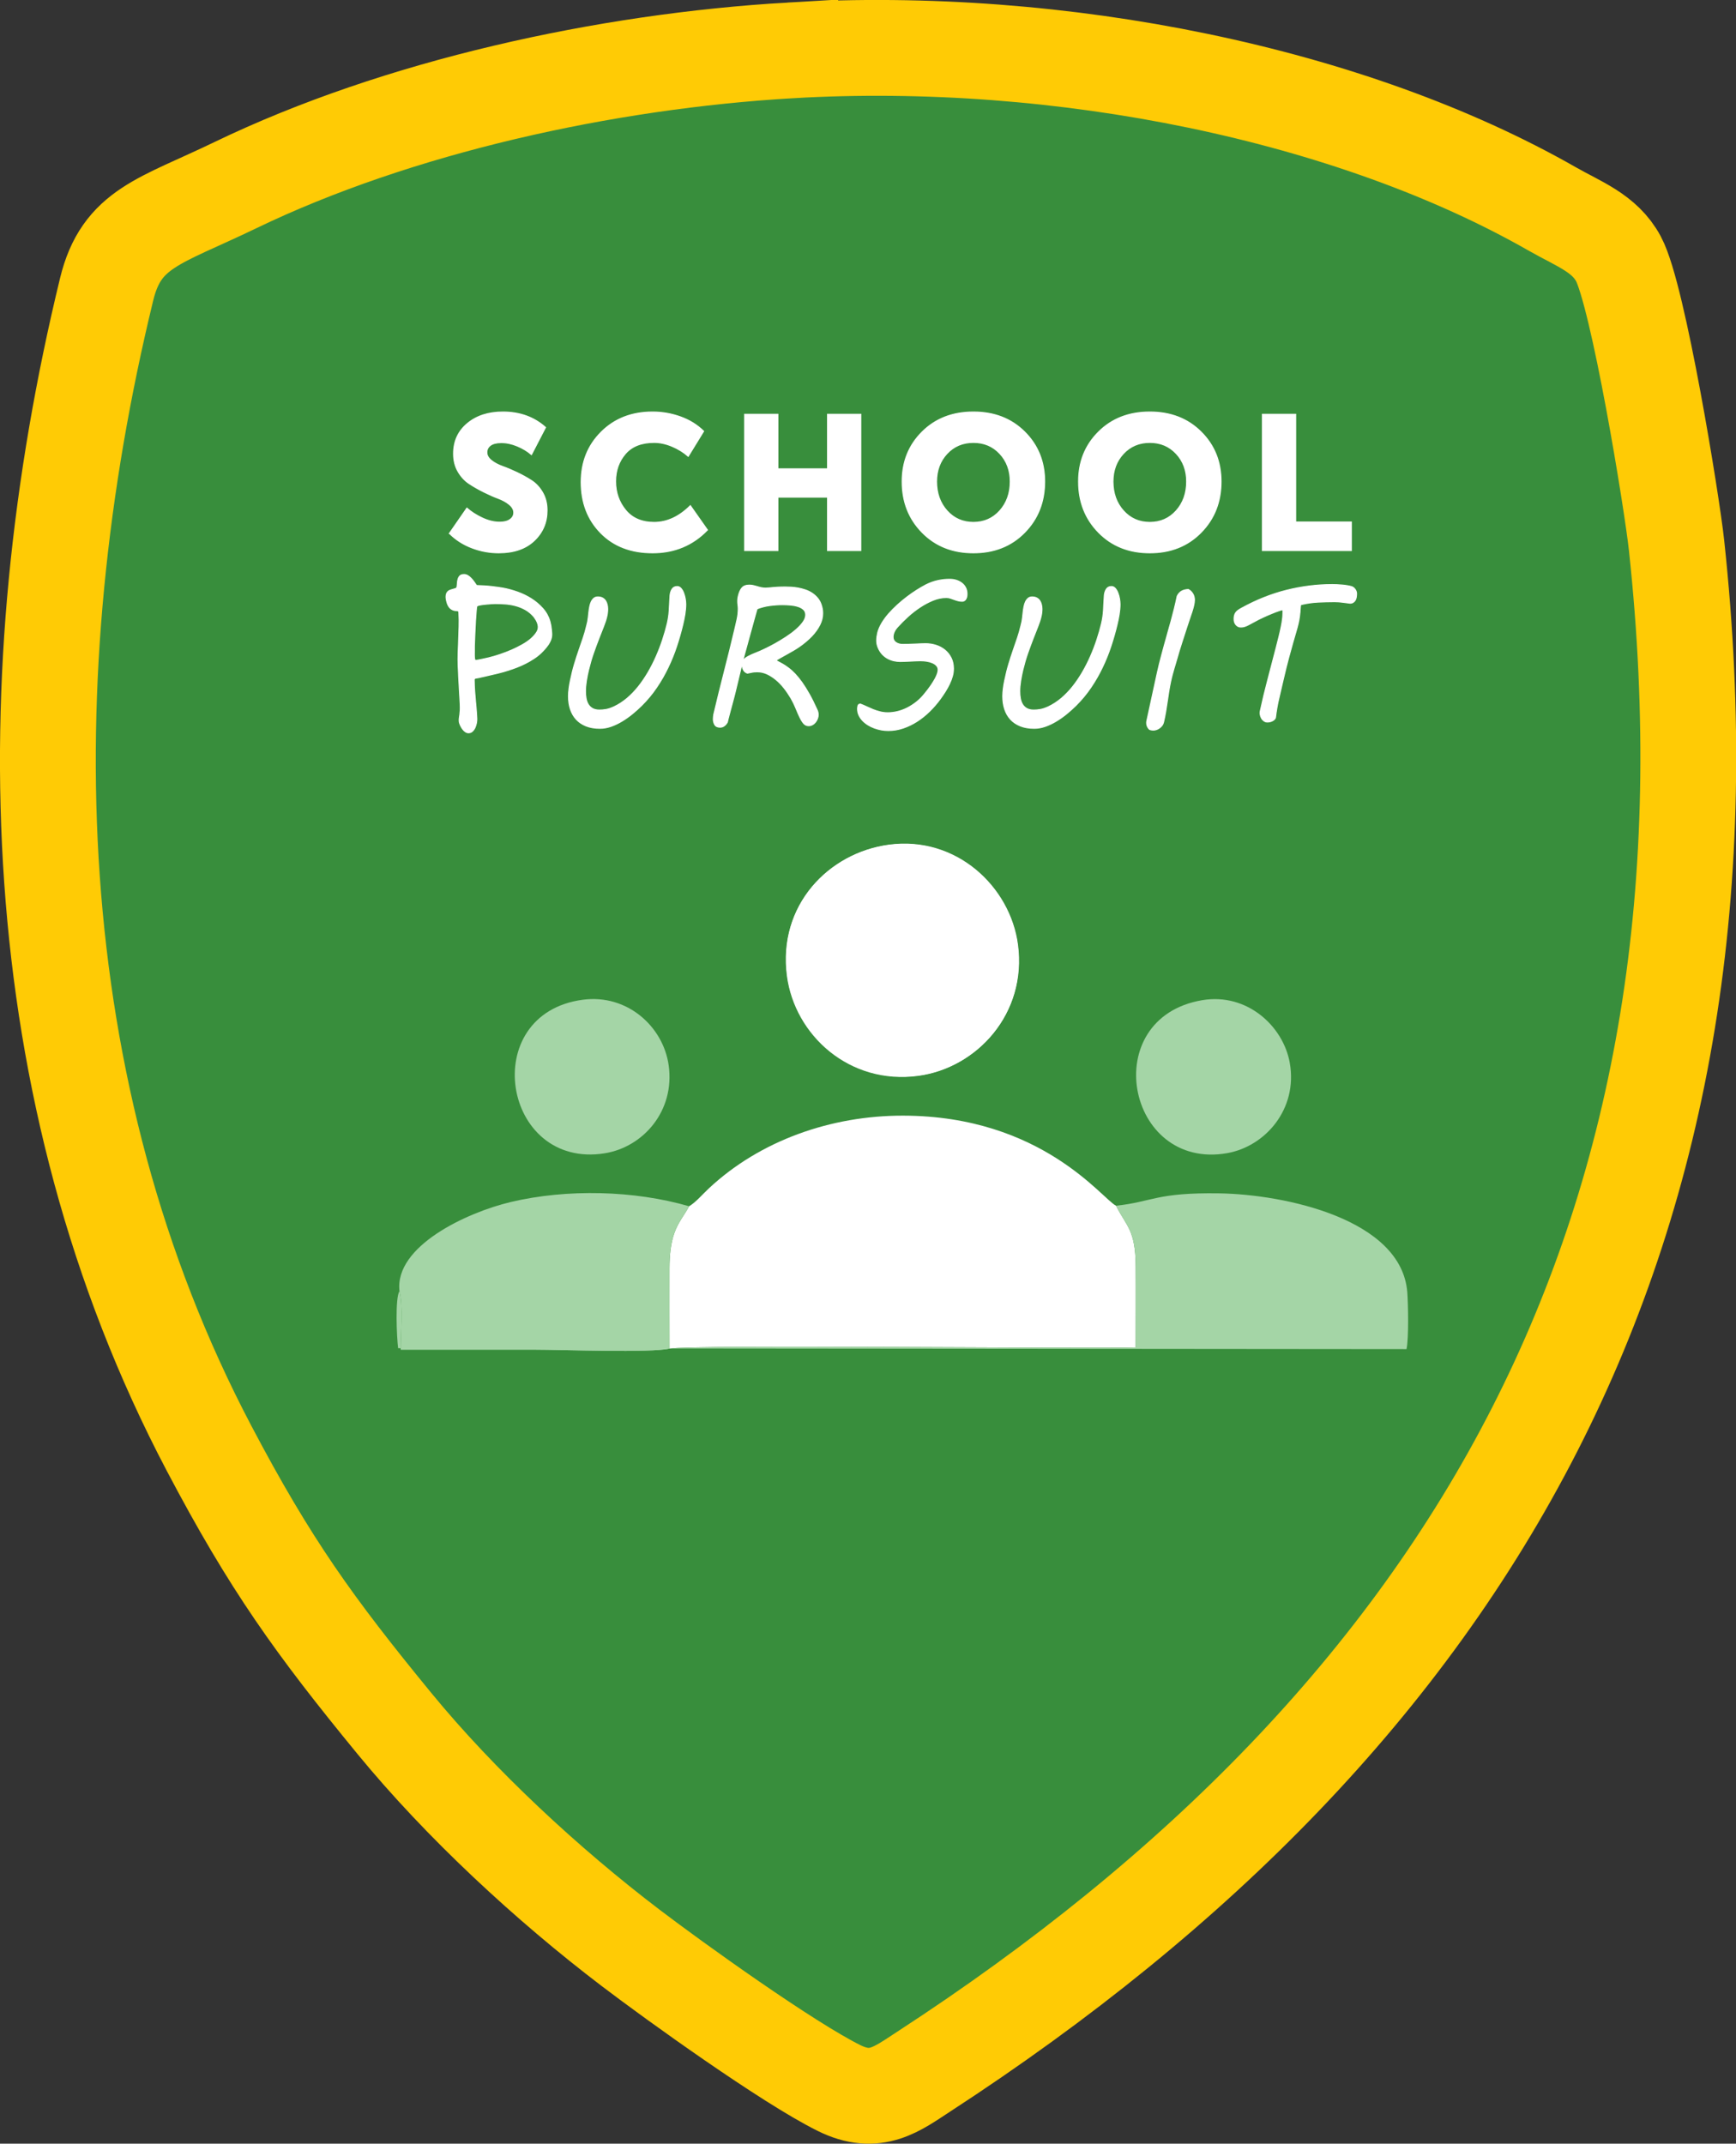 <?xml version="1.0" encoding="UTF-8"?> <svg xmlns="http://www.w3.org/2000/svg" xmlns:xlink="http://www.w3.org/1999/xlink" xmlns:xodm="http://www.corel.com/coreldraw/odm/2003" xml:space="preserve" width="383.583mm" height="473.576mm" version="1.1" style="shape-rendering:geometricPrecision; text-rendering:geometricPrecision; image-rendering:optimizeQuality; fill-rule:evenodd; clip-rule:evenodd" viewBox="0 0 38454.76 47476.67"><rect x="0" y="0" width="38454.76" height="47476.67" fill="#333333" stroke="none"/> <defs> <style type="text/css"> .str1 {stroke:white;stroke-width:20.05;stroke-miterlimit:22.926} .str0 {stroke:#FFCB05;stroke-width:2121.99;stroke-miterlimit:22.926} .fil5 {fill:none} .fil0 {fill:#388E3C} .fil3 {fill:#A4D5A6} .fil4 {fill:#A4D5A6} .fil1 {fill:#FEFFFE} .fil2 {fill:white} .fil6 {fill:white;fill-rule:nonzero} </style> <clipPath id="id0"> <path d="M17505.55 1115.66c-4090.76,238.15 -8690.58,1247.3 -12297.95,2987.99 -1668.72,805.25 -2515.41,945.55 -2845.45,2303.24 -2081.27,8561.54 -1901.63,17747.49 2268.39,25668.81 1358.43,2580.41 2336.5,3936.89 4104.43,6093.02 1462.62,1783.75 3388.35,3566.46 5232.19,4969.82 992.7,755.49 3478.86,2540.29 4615.95,3104.57 816.78,405.32 1290.42,20.58 1878,-361.64 12220.42,-7950.28 18307.95,-18697.13 16676.01,-33810.35 -103.26,-956.5 -848.27,-5522.94 -1285.6,-6337.88 -307.2,-572.45 -880.06,-770.21 -1467.96,-1105.96 -4444.95,-2538.56 -10867.71,-3861.56 -16878.01,-3511.61z"></path> </clipPath> </defs> <g id="Layer_x0020_1">  <path class="fil0" d="M17505.55 1115.66c-4090.76,238.15 -8690.58,1247.3 -12297.95,2987.99 -1668.72,805.25 -2515.41,945.55 -2845.45,2303.24 -2081.27,8561.54 -1901.63,17747.49 2268.39,25668.81 1358.43,2580.41 2336.5,3936.89 4104.43,6093.02 1462.62,1783.75 3388.35,3566.46 5232.19,4969.82 992.7,755.49 3478.86,2540.29 4615.95,3104.57 816.78,405.32 1290.42,20.58 1878,-361.64 12220.42,-7950.28 18307.95,-18697.13 16676.01,-33810.35 -103.26,-956.5 -848.27,-5522.94 -1285.6,-6337.88 -307.2,-572.45 -880.06,-770.21 -1467.96,-1105.96 -4444.95,-2538.56 -10867.71,-3861.56 -16878.01,-3511.61z"></path> <g style="clip-path:url(#id0)"> <g id="_1956865373520"> <path id="_1" class="fil1" d="M19689.06 18713.36c-1337.97,177.01 -2465.91,1341.84 -2257.28,2904.64 174.39,1306.28 1382.35,2419.57 2916.49,2208.31 1287.11,-177.25 2397.54,-1371.95 2194.69,-2899.45 -170.63,-1284.73 -1365.37,-2410.47 -2853.91,-2213.5z"></path> <path class="fil2" d="M15264.42 26715.73c-102.59,193.9 -241.46,348.42 -328.15,597.1 -81.18,232.86 -105.51,499.02 -106.37,769.75 -1.9,594.9 0.58,1190.37 0.58,1785.35 533.28,-94.08 9258.58,7.06 10327.08,-27.62 0,-600.57 5.51,-1203.63 0.34,-1803.88 -6.92,-804.87 -210.25,-880.93 -435.63,-1333.24 -293.61,-132.43 -1630.68,-1989.8 -4719.04,-1994.55 -1600.31,-2.47 -3170.09,555.16 -4298.12,1608.19 -145.76,136.07 -291.13,310.48 -440.7,398.91z"></path> <path class="fil2" d="M19695.69 18706.26c-1337.97,177.02 -2465.91,1341.84 -2257.28,2904.65 174.39,1306.28 1382.35,2419.57 2916.49,2208.31 1287.11,-177.25 2397.54,-1371.95 2194.69,-2899.45 -170.63,-1284.73 -1365.37,-2410.47 -2853.91,-2213.51z"></path> <path class="fil3" d="M24722.27 26703.18c225.39,452.31 428.72,528.38 435.63,1333.24 5.17,600.26 -0.34,1203.32 -0.34,1803.88 -1068.5,34.68 -9793.8,-66.46 -10327.08,27.62 -414.92,98.14 -2388.38,23.55 -2967.97,23.55 -994.99,0 -1989.96,0 -2984.94,0 -0.73,-350.71 55.87,-993.25 -28.78,-1297.45 -98.88,159.33 -61.3,1016.43 -29.58,1265.59l22337.07 19.77c51.73,-231.61 36.6,-998.98 17.53,-1254.29 -121.82,-1631.29 -2731.95,-2172.95 -4160.49,-2195.34 -1407.93,-22.06 -1482.34,189.12 -2291.05,273.42z"></path> <path class="fil3" d="M8848.79 28594.02c84.65,304.2 28.05,946.74 28.78,1297.45 994.98,0 1989.95,0 2984.94,0 579.59,0 2553.05,74.59 2967.97,-23.55 0,-594.98 -2.49,-1190.45 -0.58,-1785.35 0.85,-270.73 25.18,-536.89 106.37,-769.75 86.7,-248.67 225.57,-403.2 328.15,-597.1 -1208.41,-352.24 -2704.23,-390.63 -3954.83,-93.27 -970.8,230.82 -2573.01,976.93 -2460.8,1971.56z"></path> <path class="fil4" d="M12909.37 22141.76c-2338.12,310.96 -1782.77,3761.75 484.6,3400.81 850.11,-135.33 1559.73,-933.92 1418.34,-1947.49 -119.45,-856.28 -915.08,-1584.69 -1902.93,-1453.31z"></path> <path class="fil4" d="M26631.07 22151.39c-2328.06,392.45 -1684.78,3780.79 553.09,3387.71 839.17,-147.42 1566.88,-971.5 1386.7,-1996.55 -144.1,-819.83 -950.61,-1557.9 -1939.78,-1391.16z"></path> </g> </g> <path class="fil5 str0" d="M17505.55 1115.66c-4090.76,238.15 -8690.58,1247.3 -12297.95,2987.99 -1668.72,805.25 -2515.41,945.55 -2845.45,2303.24 -2081.27,8561.54 -1901.63,17747.49 2268.39,25668.81 1358.43,2580.41 2336.5,3936.89 4104.43,6093.02 1462.62,1783.75 3388.35,3566.46 5232.19,4969.82 992.7,755.49 3478.86,2540.29 4615.95,3104.57 816.78,405.32 1290.42,20.58 1878,-361.64 12220.42,-7950.28 18307.95,-18697.13 16676.01,-33810.35 -103.26,-956.5 -848.27,-5522.94 -1285.6,-6337.88 -307.2,-572.45 -880.06,-770.21 -1467.96,-1105.96 -4444.95,-2538.56 -10867.71,-3861.56 -16878.01,-3511.61z"></path> <path class="fil6 str1" d="M9953.22 11813.53l388.45 -561.58c95.71,84.45 209.72,157.64 342.02,219.57 132.3,61.93 260.37,92.88 384.22,92.88 98.53,0 175.24,-19.7 230.13,-59.11 54.89,-39.42 82.33,-90.08 82.33,-152.01 0,-64.73 -33.07,-124.55 -99.22,-179.45 -66.15,-54.89 -148.48,-100.63 -247.01,-137.22 -98.53,-36.59 -205.49,-83.73 -320.89,-141.44 -115.41,-57.7 -222.38,-118.93 -320.89,-183.67 -98.53,-64.74 -180.85,-154.12 -247.01,-268.12 -66.15,-114 -99.23,-245.6 -99.23,-394.79 0,-275.86 102.05,-498.94 306.12,-669.25 204.08,-170.3 466.57,-255.45 787.47,-255.45 374.38,0 689.65,114.01 945.81,342.01l-312.45 603.8c-87.27,-76.01 -191.42,-139.34 -312.45,-190.01 -121.04,-50.67 -239.28,-76.01 -354.68,-76.01 -106.98,0 -187.2,19.71 -240.68,59.12 -53.48,39.41 -80.22,91.49 -80.22,156.23 0,64.74 33.07,123.85 99.23,177.34 66.15,53.47 148.48,97.81 247,133 98.53,35.18 205.49,80.22 320.9,135.11 115.41,54.9 222.38,114.01 320.9,177.34 98.51,63.33 180.85,151.99 247,266 66.16,114.02 99.23,245.6 99.23,394.8 0,267.41 -95.01,491.19 -285.01,671.35 -190.01,180.15 -452.48,270.23 -787.47,270.23 -202.67,0 -400.4,-36.59 -593.24,-109.79 -192.81,-73.18 -359.6,-180.15 -500.34,-320.89zm2919.66 -1135.81c0,-444.77 148.48,-814.92 445.45,-1110.49 296.97,-295.56 676.29,-443.35 1137.92,-443.35 211.12,0 416.61,35.9 616.47,107.67 199.86,71.79 371.57,178.05 515.13,318.79l-342.02 557.36c-101.33,-90.08 -220.26,-163.97 -356.78,-221.68 -136.52,-57.7 -269.53,-86.56 -399.02,-86.56 -281.49,0 -494.01,83.74 -637.57,251.23 -143.56,167.49 -215.34,370.86 -215.34,610.12 0,244.9 73.9,457.43 221.68,637.58 147.78,180.16 358.2,270.24 631.23,270.24 287.12,0 554.54,-123.86 802.25,-371.57l380.02 540.47c-326.54,337.79 -731.89,506.68 -1216.05,506.68 -478.53,0 -862.06,-147.08 -1150.6,-441.24 -288.52,-294.16 -432.78,-669.24 -432.78,-1125.25zm3620.55 1515.82l0 -3018.99 738.92 0 0 1207.6 1097.8 0 0 -1207.6 738.91 0 0 3018.99 -738.91 0 0 -1182.26 -1097.8 0 0 1182.26 -738.92 0zm3489.67 -1528.49c0,-439.13 147.78,-805.77 443.34,-1099.93 295.56,-294.15 674.17,-441.24 1135.81,-441.24 461.65,0 840.26,147.09 1135.82,441.24 295.57,294.16 443.35,660.8 443.35,1099.93 0,450.38 -147.78,826.17 -443.35,1127.37 -295.56,301.2 -674.17,451.79 -1135.82,451.79 -461.64,0 -840.25,-150.6 -1135.81,-451.79 -295.56,-301.2 -443.34,-676.99 -443.34,-1127.37zm764.24 0c0,258.97 76.71,474.31 230.13,646.02 153.41,171.71 348.33,257.57 584.79,257.57 236.45,0 431.39,-85.86 584.81,-257.57 153.4,-171.71 230.11,-387.05 230.11,-646.02 0,-247.72 -76.7,-453.91 -230.11,-618.58 -153.41,-164.67 -348.35,-247 -584.81,-247 -236.45,0 -431.37,82.33 -584.79,247 -153.41,164.67 -230.13,370.86 -230.13,618.58zm3143.43 0c0,-439.13 147.79,-805.77 443.35,-1099.93 295.56,-294.15 674.17,-441.24 1135.81,-441.24 461.64,0 840.25,147.09 1135.82,441.24 295.56,294.16 443.35,660.8 443.35,1099.93 0,450.38 -147.79,826.17 -443.35,1127.37 -295.57,301.2 -674.18,451.79 -1135.82,451.79 -461.64,0 -840.25,-150.6 -1135.81,-451.79 -295.56,-301.2 -443.35,-676.99 -443.35,-1127.37zm764.25 0c0,258.97 76.71,474.31 230.12,646.02 153.41,171.71 348.34,257.57 584.8,257.57 236.45,0 431.39,-85.86 584.8,-257.57 153.41,-171.71 230.12,-387.05 230.12,-646.02 0,-247.72 -76.7,-453.91 -230.12,-618.58 -153.4,-164.67 -348.34,-247 -584.8,-247 -236.45,0 -431.38,82.33 -584.8,247 -153.4,164.67 -230.12,370.86 -230.12,618.58zm3308.11 1528.49l0 -3018.99 738.91 0 0 2385.63 1232.93 0 0 633.36 -1971.85 0z"></path> <path class="fil6 str1" d="M10171.59 15972.22c-1.73,-24.63 -1.07,-47.85 2.64,-69.67 3.53,-22.52 7.12,-47.14 10.55,-74.6 4.11,-27.44 6.8,-59.81 9.21,-97.81 1.73,-38.01 1.52,-85.15 -1.33,-141.45l-18.65 -329.35c-5.07,-80.22 -9.66,-161.15 -13.72,-244.89 -4.54,-83.04 -8.77,-176.63 -12.7,-280.78 -2.94,-84.44 -3.36,-171.71 -0.33,-263.19 3.03,-91.49 6.59,-185.79 10.46,-283.61 4.07,-97.1 7.15,-197.75 10.07,-301.2 3.14,-102.74 1.92,-209 -3.84,-319.48 0.12,-4.23 -0.63,-9.15 -2.66,-16.19 -3.23,-11.26 -8.57,-18.31 -15.84,-20.41 -7.46,-2.82 -16.53,-4.22 -26.51,-4.22 -32.63,0 -61.55,-5.63 -85.68,-15.49 -24.34,-10.55 -44.82,-23.92 -62.13,-40.1 -16.83,-16.89 -31.6,-35.89 -42.33,-57 -11.39,-21.11 -20.52,-43.63 -27.19,-66.86 -17.37,-60.52 -24.66,-109.07 -21.18,-145.67 3.01,-35.9 12.03,-64.74 28.36,-84.45 15.64,-19.71 34.7,-34.49 57.58,-42.93 22.68,-9.15 45.29,-16.18 67.64,-21.81 23.02,-5.63 42.04,-11.27 58.87,-17.59 16.16,-6.34 26.25,-17.59 28.92,-33.77 5.03,-28.86 8.13,-59.82 9.48,-92.2 2.03,-32.36 7.53,-61.92 16.29,-89.36 9.42,-27.45 23.6,-49.97 42.99,-68.26 19.59,-17.59 49.58,-26.74 90.2,-26.74 28.64,0 56.36,8.44 82.99,24.62 26.82,16.89 51.99,37.29 75.04,61.94 23.71,24.63 45.37,51.37 64.78,79.52 20.07,28.14 38.2,54.19 53.52,77.41 135.04,4.21 253.8,11.96 355.3,24.62 102.2,12.67 179.13,23.23 231.24,33.08 102.66,19 208.82,47.85 318.48,86.56 109,38.7 211.68,87.96 307.84,149.18 96.15,61.23 181.55,133.71 255.33,216.75 73.79,83.04 126.36,178.05 157.27,285.71 15.76,54.89 26.14,111.89 31.78,171l6.64 71.79c5.91,57.7 0.16,111.89 -18.99,161.14 -19.14,49.27 -43.5,94.31 -74.14,133.72 -82.86,112.59 -182.76,207.6 -298.77,283.6 -115.79,76.71 -241.24,140.74 -375.44,192.82 -134.86,52.08 -274.6,96.41 -420.79,132.3 -145.7,35.18 -290.48,68.96 -433.2,100.63l-52.17 8.44c-28.75,4.22 -42.83,15.48 -42.5,35.19 1.09,94.3 4.51,178.05 9.59,249.11 5.96,71.79 11.59,140.04 17.06,205.5 5.93,64.73 11.41,130.18 17.54,195.63 5.48,65.44 10.31,137.94 13.82,217.46 0.82,26.04 -2.28,57 -8.61,92.88 -7.01,35.89 -17.28,69.67 -31.7,100.64 -14.22,31.66 -33.62,59.11 -57.79,81.62 -23.5,22.52 -52.89,33.77 -86.85,33.77 -23.31,0 -45.1,-6.33 -65.78,-20.4 -21.16,-13.37 -40.18,-30.96 -57.1,-52.78 -17.38,-21.1 -32.51,-43.63 -45.11,-68.96 -13.06,-24.63 -23.06,-47.86 -29.31,-69.67 -2.43,-8.43 -4.64,-16.18 -6.87,-23.92 -2.23,-7.74 -2.92,-14.78 -2.29,-21.81zm336.95 -1523.56c0.16,9.85 0.27,21.81 -0.35,35.88 -0.42,14.78 -0.17,29.56 0.48,45.74 0.45,15.48 1.36,30.27 3.01,42.93 1.17,13.37 2.47,22.52 4.09,28.15 2.02,7.04 4.3,12.67 7.7,17.59 3.43,4.92 8.02,7.04 14.69,7.04 3.99,0 15.57,-1.41 35.86,-4.93 19.63,-3.51 43.72,-7.74 71.4,-13.36 27.69,-5.63 57.16,-11.97 89.09,-19.01 31.49,-6.33 62.09,-13.36 91.37,-20.41 79.1,-18.99 162.59,-43.63 249.98,-73.18 88.06,-29.55 174.45,-62.63 259.62,-99.92 84.5,-37.29 164.41,-76.71 239.31,-119.64 75.1,-42.23 139.22,-87.97 193.37,-135.82 56.71,-50.67 99.22,-102.04 127.96,-152.71 28.06,-50.66 33.8,-104.84 17.23,-162.55 -9.89,-34.49 -22.78,-65.45 -39.11,-92.2 -16.34,-26.74 -32.73,-51.36 -48.99,-73.18 -58.68,-67.55 -122.44,-120.33 -191.94,-158.33 -69.7,-38.72 -141.91,-67.56 -215.95,-86.57 -74.91,-19.71 -150.26,-31.67 -227.11,-37.29 -77.51,-5.63 -152.23,-8.44 -224.81,-8.44 -19.98,0 -48.87,1.4 -88.01,4.21 -38.48,2.82 -79.42,6.35 -121.47,10.56 -42.94,3.52 -81.27,9.15 -116.75,15.48 -35,5.63 -58.08,13.38 -69.17,21.11 -4.78,4.23 -8.75,11.26 -9.91,21.11 -2.05,9.15 -3.61,17.6 -4.25,24.64 -2.11,27.44 -5.84,65.43 -9.88,114 -3.83,49.26 -8.24,103.45 -11.51,163.96 -3.26,60.53 -6.86,124.57 -10.09,192.13 -3.46,66.85 -6.44,133 -8.68,197.03 -2.48,63.34 -4.59,123.15 -6.61,178.75 -1.15,56.29 -1.53,101.33 -0.55,137.23z"></path> <path class="fil6 str1" d="M12632.92 15077.78c28.62,-138.64 59.26,-263.19 92.55,-372.27 32.63,-109.07 65.91,-211.12 98.55,-305.42 31.95,-93.59 63.26,-183.67 92.54,-269.53 29.3,-85.87 54.61,-175.24 76.58,-267.42l23.96 -98.53c4.66,-25.32 9.32,-56.29 13.32,-92.88 4,-37.29 8,-76.01 12.65,-116.81 4.67,-40.12 10.66,-80.23 18.64,-120.34 8,-40.12 19.31,-76 33.96,-106.97 15.33,-31.67 34.64,-57.7 57.94,-77.41 23.31,-20.41 53.27,-30.27 89.22,-30.27 40.63,0 74.58,7.75 102.54,22.54 27.97,15.48 50.61,35.18 67.26,59.81 17.3,25.33 29.29,53.48 37.28,85.86 8,32.36 11.98,65.44 11.98,99.93 0,28.85 -2,57.7 -5.32,86.56 -3.33,28.85 -7.98,55.59 -14.65,80.23 -13.98,61.92 -37.29,134.41 -69.92,216.74 -32.62,82.33 -68.58,173.1 -107.2,273.03 -39.28,99.93 -78.58,207.6 -119.19,323.71 -40.61,116.12 -75.9,238.58 -107.19,368.05 -18,73.19 -33.97,152.71 -47.95,239.27 -13.31,86.57 -20.64,164.67 -20.64,235.05 0,56.29 4.66,109.78 13.99,159.74 9.32,49.97 25.3,94.31 48.6,131.6 23.31,38.01 55.27,68.26 94.55,90.08 39.95,21.81 89.89,33.07 151.16,33.07 47.27,0 95.21,-4.22 145.82,-12.66 49.95,-8.45 109.2,-28.15 178.44,-59.82 101.21,-47.86 197.09,-110.49 287.66,-186.49 89.88,-76 173.79,-163.27 251.67,-261.07 77.25,-97.12 148.49,-202.69 214.41,-315.28 65.92,-112.59 125.18,-229.41 178.46,-350.45 53.25,-121.04 100.53,-243.49 141.16,-366.64 41.27,-123.86 75.9,-245.61 104.53,-365.24 11.98,-50.67 20.63,-98.53 27.29,-143.57 6.66,-44.33 11.33,-90.08 14.65,-136.51 3.34,-47.15 6.01,-97.12 8,-150.6 2,-53.48 5.32,-114.72 10.66,-183.68 3.99,-54.89 18.65,-102.74 43.95,-143.56 25.29,-40.1 63.91,-60.51 115.85,-60.51 32.62,0 60.59,14.08 85.23,41.52 23.97,27.44 43.94,61.21 59.26,102.04 15.31,40.11 27.29,83.04 35.29,128.77 7.31,45.04 11.31,85.87 11.31,121.75 0,68.26 -6.66,142.86 -19.31,222.38 -13.32,79.52 -28.63,156.23 -46.61,228.72 -37.96,158.34 -83.23,316.66 -135.82,476.41 -52.61,159.75 -115.2,315.27 -188.44,467.97 -72.58,152.71 -157.14,300.49 -254.36,444.05 -96.54,143.56 -208.39,277.98 -334.26,403.23 -62.58,61.94 -130.51,122.45 -203.07,182.28 -72.58,59.81 -149.15,114 -228.39,161.85 -79.24,48.55 -160.47,87.27 -243.7,116.82 -83.23,29.55 -165.8,44.34 -247.7,44.34 -118.51,0 -221.05,-17.6 -308.28,-52.78 -87.22,-35.19 -159.79,-83.75 -217.73,-147.08 -57.94,-63.34 -101.2,-138.64 -129.84,-225.91 -28.63,-87.25 -42.62,-182.96 -42.62,-287.81 0,-49.26 3.99,-104.16 11.98,-163.97 7.33,-59.81 17.31,-118.23 29.3,-175.93z"></path> <path class="fil6 str1" d="M15813.4 15809.66c74.57,-314.57 151.14,-625.61 230.38,-933.14 79.24,-306.82 155.8,-617.87 230.39,-933.15 8.64,-40.81 17.97,-80.22 27.29,-117.51 8.65,-36.59 17.32,-73.9 25.3,-111.19 8,-36.59 13.99,-74.6 18.65,-111.89 4,-38.01 6.66,-77.41 6.66,-118.94 0,-31.67 -2,-60.51 -6,-86.56 -4,-26.04 -5.99,-55.6 -5.99,-88.67 0,-31.66 4,-65.43 11.98,-100.63 19.31,-84.44 47.28,-146.37 82.57,-187.88 35.96,-41.52 90.56,-61.94 163.13,-61.94 29.97,0 58.6,3.52 86.57,9.15 27.96,6.33 55.93,13.36 83.23,21.81 29.96,9.85 60.59,17.58 92.56,24.63 31.94,7.04 63.91,10.56 96.53,10.56 25.97,0 51.27,-1.41 75.9,-4.22 24.65,-2.83 53.28,-5.63 85.23,-8.45 31.96,-2.81 69.25,-5.63 113.2,-7.74 43.28,-2.82 98.55,-4.22 164.46,-4.22 36.62,0 79.23,1.4 129.18,4.22 49.25,2.11 100.53,8.44 153.8,18.3 53.26,9.85 107.2,23.93 161.81,42.23 54.59,18.3 105.87,43.62 153.13,75.29 47.28,31.67 89.23,70.39 125.85,116.12 36.63,46.45 63.92,101.33 81.91,166.09 9.32,31.66 15.32,60.51 18.64,86.55 3.34,26.05 4.66,52.08 4.66,76.71 0,83.74 -19.97,166.08 -59.93,247 -45.94,92.2 -107.19,178.75 -184.43,258.98 -77.9,80.22 -167.79,156.23 -270.34,228 -40.61,28.86 -87.22,58.41 -140.49,89.37 -53.26,30.97 -105.87,60.53 -157.13,88.67 -51.27,28.15 -97.21,54.19 -138.51,77.41 -40.61,23.22 -69.23,41.51 -84.55,53.48 45.28,23.22 90.57,47.85 136.5,73.17 45.27,25.34 91.88,56.3 139.16,92.2 47.94,35.19 95.88,78.82 144.48,129.47 48.61,50.68 99.22,113.3 152.48,186.5 52.59,73.9 107.2,160.44 163.8,261.07 56.6,99.93 115.19,218.16 176.45,354.68 15.31,33.07 23.3,67.56 23.3,104.86 0,28.84 -5.33,57.7 -16.64,86.55 -11.33,28.86 -25.97,54.9 -44.61,78.82 -19.32,23.22 -41.28,42.23 -67.25,56.3 -25.97,14.78 -53.94,21.81 -83.9,21.81 -45.95,0 -83.23,-18.3 -113.19,-53.47 -29.98,-35.9 -58.6,-83.05 -85.9,-140.75 -27.29,-57.7 -55.93,-122.45 -85.22,-195.64 -29.3,-72.48 -65.26,-146.38 -107.86,-220.26 -47.28,-80.23 -98.56,-155.52 -155.15,-227.3 -56.6,-71.08 -116.53,-133.01 -180.44,-185.07 -63.93,-52.08 -129.17,-94.31 -197.1,-125.27 -67.9,-30.26 -135.16,-45.74 -203.07,-45.74l-29.3 0c-39.95,0 -75.9,3.53 -107.87,11.26 -31.96,7.05 -63.25,14.09 -92.55,19.01 -40.61,-14.78 -69.92,-39.41 -87.89,-73.9 -18.64,-34.49 -27.29,-73.18 -27.29,-115.41l0 -28.84 -156.47 649.53c-4.67,20.41 -11.99,48.56 -21.31,84.44 -9.33,35.9 -19.31,74.61 -31.3,117.53 -11.32,42.23 -23.31,87.26 -35.95,133.71 -12.65,47.15 -23.98,90.78 -35.29,132.3 -10.66,40.81 -20.65,78.12 -29.3,111.19 -8,33.07 -14.65,57.7 -17.98,74.59 -18.64,33.77 -41.95,61.23 -69.25,80.93 -27.96,20.4 -58.59,30.26 -91.22,30.26 -57.26,0 -96.55,-18.29 -118.52,-54.89 -22.64,-36.59 -33.29,-78.82 -33.29,-126.67 0,-19.01 1.32,-38.71 4,-59.11 2.66,-19.71 5.32,-38.72 9.32,-56.3zm958.14 -2325.82c-7.99,27.46 -19.31,67.56 -34.63,119.64 -14.65,52.08 -31.29,111.19 -49.26,177.33 -18.64,66.16 -37.96,136.52 -58.6,212.53 -20.63,75.3 -41.96,151.29 -62.59,228 -20.65,76 -40.61,149.9 -60.59,220.97 -19.32,71.78 -36.62,135.81 -52.59,192.11 25.96,-35.89 65.24,-67.56 117.18,-95.7 51.92,-28.16 110.53,-54.9 175.77,-79.52 50.61,-19.01 113.2,-46.46 187.1,-81.64 73.92,-35.18 151.82,-75.29 233.05,-120.32 81.23,-45.75 162.46,-94.31 243.71,-147.79 81.22,-52.77 154.46,-106.97 218.39,-162.56 64.59,-55.6 117.19,-111.19 157.13,-166.79 40.62,-56.29 60.59,-109.78 60.59,-161.86 0,-51.37 -16.64,-91.49 -50.6,-121.04 -33.97,-29.55 -75.92,-52.07 -127.19,-66.86 -50.6,-15.48 -105.86,-25.33 -166.45,-30.25 -60.59,-4.23 -116.53,-7.05 -169.13,-7.05 -93.21,0 -187.1,6.34 -280.32,19.01 -93.89,11.96 -187.76,35.89 -280.98,71.77z"></path> <path class="fil6 str1" d="M19059.78 15592.91c43.94,16.89 89.21,35.9 135.16,57.71 46.61,21.8 93.9,42.92 143.83,63.33 49.26,19.71 100.53,36.59 154.47,49.97 53.93,14.08 111.86,21.11 173.12,21.11 71.24,0 143.81,-9.14 216.39,-26.75 72.58,-18.29 143.82,-44.33 213.74,-79.52 69.25,-35.18 135.84,-78.12 199.76,-128.07 63.92,-49.97 122.51,-108.38 175.77,-173.83 58.61,-70.37 107.21,-133.71 145.83,-190.71 39.29,-57 70.58,-108.37 95.21,-152.71 23.98,-45.03 41.29,-83.03 51.27,-115.41 10.67,-32.37 15.99,-60.52 15.99,-83.74 0,-34.49 -11.32,-64.05 -33.28,-89.37 -21.98,-25.33 -51.94,-46.45 -89.23,-63.33 -36.62,-16.19 -78.57,-28.16 -125.18,-35.9 -47.27,-7.74 -95.88,-11.26 -146.48,-11.26 -29.96,0 -65.25,0.7 -105.2,2.82 -40.61,2.12 -81.23,4.22 -123.19,6.34 -41.27,2.11 -81.89,3.51 -121.18,4.92 -38.62,1.41 -72.56,2.12 -101.2,2.12 -42.61,0 -87.22,-4.93 -133.84,-15.49 -45.94,-9.84 -91.22,-26.74 -135.16,-49.97 -44.61,-23.92 -85.24,-54.89 -123.2,-95 -37.27,-40.11 -68.57,-89.37 -93.2,-148.49 -8,-19 -15.31,-42.22 -21.98,-68.25 -6,-26.04 -9.31,-54.2 -9.31,-84.45 0,-33.08 1.98,-64.03 6.66,-93.59 4.65,-29.56 9.98,-58.41 16.63,-85.86 18,-68.26 48.61,-138.63 90.56,-209 42.62,-71.08 93.23,-140.04 152.49,-207.6 58.59,-66.86 123.17,-132.3 193.08,-195.64 69.24,-63.33 141.17,-122.45 214.41,-178.05 73.24,-55.59 145.82,-106.26 216.39,-150.59 71.25,-45.04 137.16,-83.05 197.76,-114.71 85.9,-43.63 173.8,-76 262.35,-95.71 89.22,-19.71 177.79,-29.55 264.34,-29.55 52.6,0 101.88,7.04 148.48,21.11 46.61,14.78 87.88,35.88 123.85,63.33 35.96,27.45 63.91,61.22 85.22,102.05 20.65,40.11 30.64,86.56 30.64,138.64 0,30.26 -2.67,56.3 -9.32,76.69 -6.67,20.41 -15.32,37.31 -25.3,50.68 -10.66,12.66 -21.99,21.81 -34.62,27.44 -12,5.63 -24.65,8.45 -37.98,8.45 -34.62,0 -67.23,-4.22 -96.53,-12.67 -29.3,-7.74 -57.26,-17.59 -84.57,-27.44 -27.29,-10.56 -54.59,-20.41 -81.9,-28.85 -27.3,-9.15 -57.26,-13.37 -89.89,-13.37 -95.88,0 -193.77,19.71 -293.64,60.52 -99.22,40.81 -196.42,92.18 -290.32,154.82 -94.55,62.64 -183.77,132.3 -267.66,209 -83.9,77.41 -159.14,152 -225.05,225.19 -35.29,38 -60.59,76.71 -77.25,115.41 -15.97,38.01 -23.95,74.6 -23.95,109.07 0,50.68 20.63,90.79 61.92,119.64 41.95,28.86 92.54,42.93 152.47,42.93 35.29,0 74.58,-0.7 118.53,-2.11 44.61,-1.4 89.89,-2.83 135.82,-4.93 45.96,-2.12 91.23,-4.22 134.51,-6.33 43.95,-2.13 82.57,-2.83 116.52,-2.83 80.57,0 157.82,11.96 231.73,35.9 74.56,23.92 139.81,59.81 197.08,106.26 57.25,46.45 103.2,104.85 137.82,174.53 33.97,68.96 51.28,148.48 51.28,237.86 0,54.89 -7.33,110.49 -23.31,166.78 -15.31,56.3 -37.28,113.3 -64.58,170.31 -27.3,56.99 -57.93,113.29 -93.21,168.89 -35.3,55.59 -72.58,110.48 -111.21,163.97 -70.58,96.41 -148.47,187.19 -235.04,272.34 -86.56,85.14 -178.45,159.04 -276.32,222.38 -97.2,63.33 -200.42,113.29 -308.95,150.6 -108.53,37.29 -220.4,55.59 -334.92,55.59 -49.26,0 -99.87,-4.92 -151.81,-14.08 -51.93,-9.85 -103.2,-23.92 -153.81,-42.23 -51.28,-19 -98.55,-42.23 -143.82,-70.37 -44.61,-28.15 -83.91,-59.82 -117.87,-95.71 -33.97,-35.89 -60.59,-75.3 -81.23,-118.93 -19.97,-42.93 -29.96,-90.09 -29.96,-140.74 0,-25.33 3.33,-48.56 10.65,-71.09 7.33,-23.22 25.29,-34.48 53.95,-34.48z"></path> <path class="fil6 str1" d="M22252.91 15077.78c28.62,-138.64 59.27,-263.19 92.55,-372.27 32.63,-109.07 65.92,-211.12 98.55,-305.42 31.96,-93.59 63.26,-183.67 92.55,-269.53 29.29,-85.87 54.6,-175.24 76.57,-267.42l23.96 -98.53c4.67,-25.32 9.32,-56.29 13.32,-92.88 4,-37.29 8,-76.01 12.66,-116.81 4.66,-40.12 10.65,-80.23 18.63,-120.34 8,-40.12 19.32,-76 33.98,-106.97 15.31,-31.67 34.62,-57.7 57.94,-77.41 23.29,-20.41 53.25,-30.27 89.22,-30.27 40.61,0 74.56,7.75 102.53,22.54 27.97,15.48 50.6,35.18 67.26,59.81 17.31,25.33 29.28,53.48 37.27,85.86 8,32.36 11.99,65.44 11.99,99.93 0,28.85 -2,57.7 -5.33,86.56 -3.32,28.85 -7.98,55.59 -14.65,80.23 -13.98,61.92 -37.27,134.41 -69.91,216.74 -32.63,82.33 -68.58,173.1 -107.2,273.03 -39.29,99.93 -78.58,207.6 -119.19,323.71 -40.62,116.12 -75.91,238.58 -107.2,368.05 -17.99,73.19 -33.97,152.71 -47.94,239.27 -13.31,86.57 -20.65,164.67 -20.65,235.05 0,56.29 4.67,109.78 14,159.74 9.31,49.97 25.29,94.31 48.61,131.6 23.29,38.01 55.26,68.26 94.54,90.08 39.94,21.81 89.9,33.07 151.15,33.07 47.27,0 95.22,-4.22 145.83,-12.66 49.94,-8.45 109.19,-28.15 178.44,-59.82 101.22,-47.86 197.09,-110.49 287.65,-186.49 89.9,-76 173.79,-163.27 251.69,-261.07 77.23,-97.12 148.48,-202.69 214.4,-315.28 65.93,-112.59 125.18,-229.41 178.45,-350.45 53.26,-121.04 100.55,-243.49 141.16,-366.64 41.28,-123.86 75.9,-245.61 104.53,-365.24 11.98,-50.67 20.64,-98.53 27.3,-143.57 6.66,-44.33 11.32,-90.08 14.66,-136.51 3.33,-47.15 5.99,-97.12 7.98,-150.6 2.01,-53.48 5.33,-114.72 10.66,-183.68 4,-54.89 18.65,-102.74 43.95,-143.56 25.3,-40.1 63.91,-60.51 115.86,-60.51 32.61,0 60.59,14.08 85.22,41.52 23.97,27.44 43.95,61.21 59.26,102.04 15.32,40.11 27.3,83.04 35.29,128.77 7.33,45.04 11.33,85.87 11.33,121.75 0,68.26 -6.66,142.86 -19.32,222.38 -13.31,79.52 -28.63,156.23 -46.61,228.72 -37.96,158.34 -83.24,316.66 -135.83,476.41 -52.61,159.75 -115.19,315.27 -188.44,467.97 -72.58,152.71 -157.12,300.49 -254.35,444.05 -96.54,143.56 -208.4,277.98 -334.26,403.23 -62.59,61.94 -130.51,122.45 -203.08,182.28 -72.58,59.81 -149.15,114 -228.39,161.85 -79.23,48.55 -160.47,87.27 -243.68,116.82 -83.24,29.55 -165.81,44.34 -247.7,44.34 -118.53,0 -221.06,-17.6 -308.29,-52.78 -87.23,-35.19 -159.79,-83.75 -217.73,-147.08 -57.94,-63.34 -101.21,-138.64 -129.85,-225.91 -28.63,-87.25 -42.61,-182.96 -42.61,-287.81 0,-49.26 3.99,-104.16 11.97,-163.97 7.33,-59.81 17.31,-118.23 29.3,-175.93z"></path> <path class="fil6 str1" d="M25638.45 14885.66c11.33,-53.48 25.3,-112.59 41.95,-178.04 15.98,-65.45 33.98,-133 52.61,-203.38 18.64,-69.67 37.96,-140.74 57.26,-211.82 19.97,-71.78 39.28,-140.74 57.93,-206.2 18.65,-66.15 35.96,-128.07 51.27,-185.07 15.98,-57.01 29.3,-104.86 41.28,-144.96 24.64,-89.37 47.94,-179.46 69.91,-268.83 22.65,-90.08 43.95,-185.07 64.59,-283.6 25.98,-53.48 61.26,-92.18 105.2,-114.7 44.61,-22.53 92.55,-33.78 144.49,-33.78 41.95,23.23 74.58,54.9 98.54,95.7 23.97,40.82 35.96,86.57 35.96,137.23 0,35.89 -5.32,76.7 -16.65,122.46 -10.65,46.44 -24.63,95.7 -41.94,148.48 -16.64,52.78 -35.29,108.37 -56.6,166.78 -20.63,58.41 -40.61,118.94 -59.93,180.85 -36.62,112.6 -73.24,225.19 -109.19,337.79 -36.62,112.59 -72.58,231.53 -107.88,356.79 -8.64,33.07 -18.63,66.15 -29.28,99.22 -10,33.08 -20.65,68.26 -31.96,106.98 -10.66,38.7 -23.31,81.62 -35.96,128.77 -13.32,47.16 -25.97,102.05 -39.29,163.97 -15.31,73.19 -29.29,146.38 -40.61,219.56 -11.98,73.89 -22.65,147.08 -33.29,221.68 -10.66,73.89 -21.97,149.18 -35.29,224.49 -12.64,76 -28.62,151.99 -46.62,229.41 -6.64,27.45 -17.98,51.38 -33.96,73.19 -16.64,21.11 -35.29,39.4 -55.92,54.19 -20.65,15.48 -42.63,26.74 -65.93,35.19 -23.97,8.44 -45.94,12.66 -66.59,12.66 -20.64,0 -40.62,-2.11 -59.25,-5.62 -19.32,-3.53 -33.97,-11.26 -43.95,-23.22 -15.98,-18.31 -27.97,-38.01 -37.3,-59.83 -9.31,-22.52 -13.3,-45.73 -13.3,-70.37 0,-7.04 0,-13.36 0.67,-19.71 0.65,-6.33 1.32,-12.66 2.66,-19.7l236.37 -1086.56z"></path> <path class="fil6 str1" d="M27918.7 15737.17c49.28,-228 104.54,-458.12 166.47,-690.35 61.93,-232.22 121.85,-462.35 180.44,-691.06 24.63,-94.3 46.61,-180.85 65.24,-258.27 19.31,-78.11 35.29,-148.48 47.95,-211.82 13.32,-62.63 22.64,-120.33 29.29,-171.7 6.66,-51.38 10,-99.23 10,-143.56 0,-8.45 0,-17.6 0,-27.45 0,-10.55 -0.67,-23.23 -2.01,-38.71 -13.31,0 -41.95,7.75 -87.22,23.23 -44.61,14.77 -97.21,34.48 -157.81,59.81 -60.59,24.64 -123.84,52.08 -191.1,83.05 -67.25,30.96 -129.18,62.62 -186.45,94.29 -45.26,24.64 -83.22,45.04 -113.86,61.23 -30.63,16.88 -57.26,29.56 -79.24,38.7 -21.97,8.45 -41.95,14.79 -60.59,18.31 -17.97,3.51 -36.61,4.92 -56.59,4.92 -39.94,0 -74.57,-16.18 -103.87,-49.26 -29.3,-33.07 -43.94,-75.3 -43.94,-128.08 0,-30.26 2.67,-56.29 8.65,-78.82 5.99,-23.22 14.65,-42.92 27.3,-61.21 11.98,-17.6 28.62,-34.49 49.95,-50.68 20.64,-15.48 45.94,-31.66 75.91,-47.85 328.91,-181.56 661.85,-314.56 998.76,-399.01 336.92,-84.44 675.16,-127.37 1014.08,-127.37 27.29,0 59.92,0.7 97.88,2.11 37.28,1.4 76.57,4.22 115.86,7.74 39.95,3.52 78.57,7.74 115.86,14.08 37.95,6.34 71.24,13.37 99.88,21.81 29.96,9.85 55.92,29.56 77.89,59.82 21.99,30.26 33.3,62.63 33.3,97.11 0,27.44 -2.68,54.19 -6.66,80.22 -4.66,26.05 -12.65,48.56 -24.64,68.26 -11.99,19.01 -27.3,34.48 -45.95,45.74 -18.64,11.97 -41.95,17.59 -69.24,17.59 -46.62,-4.92 -100.54,-11.96 -161.14,-20.41 -59.92,-8.45 -121.18,-12.66 -181.78,-12.66 -122.51,0 -244.36,3.51 -366.21,9.85 -121.18,5.62 -245.7,23.92 -373.55,54.19 -6.66,2.81 -10.66,10.56 -12.64,21.81 -2.01,11.96 -3.34,26.74 -4.66,44.33 -4,74.59 -9.99,139.34 -17.99,195.63 -7.31,56.3 -17.97,113.3 -31.96,169.6 -13.32,56.31 -29.96,116.82 -49.94,182.28 -19.31,65.44 -41.95,143.56 -67.92,235.04 -25.96,91.48 -56.59,200.56 -90.55,327.93 -34.63,126.68 -72.57,280.79 -114.53,460.95l-93.21 399.72c-22.65,92.18 -39.29,174.52 -51.95,248.41 -12.63,73.18 -23.29,145.67 -31.95,217.45 -5.33,23.22 -25.29,45.03 -59.93,66.15 -33.96,20.41 -74.57,30.97 -121.85,30.97 -27.31,0 -51.94,-8.44 -73.91,-23.92 -21.98,-15.48 -40.62,-35.89 -54.61,-60.53 -14.65,-25.33 -23.97,-52.07 -29.3,-81.62 -5.32,-29.56 -3.99,-59.11 4,-87.97z"></path> </g> </svg> 